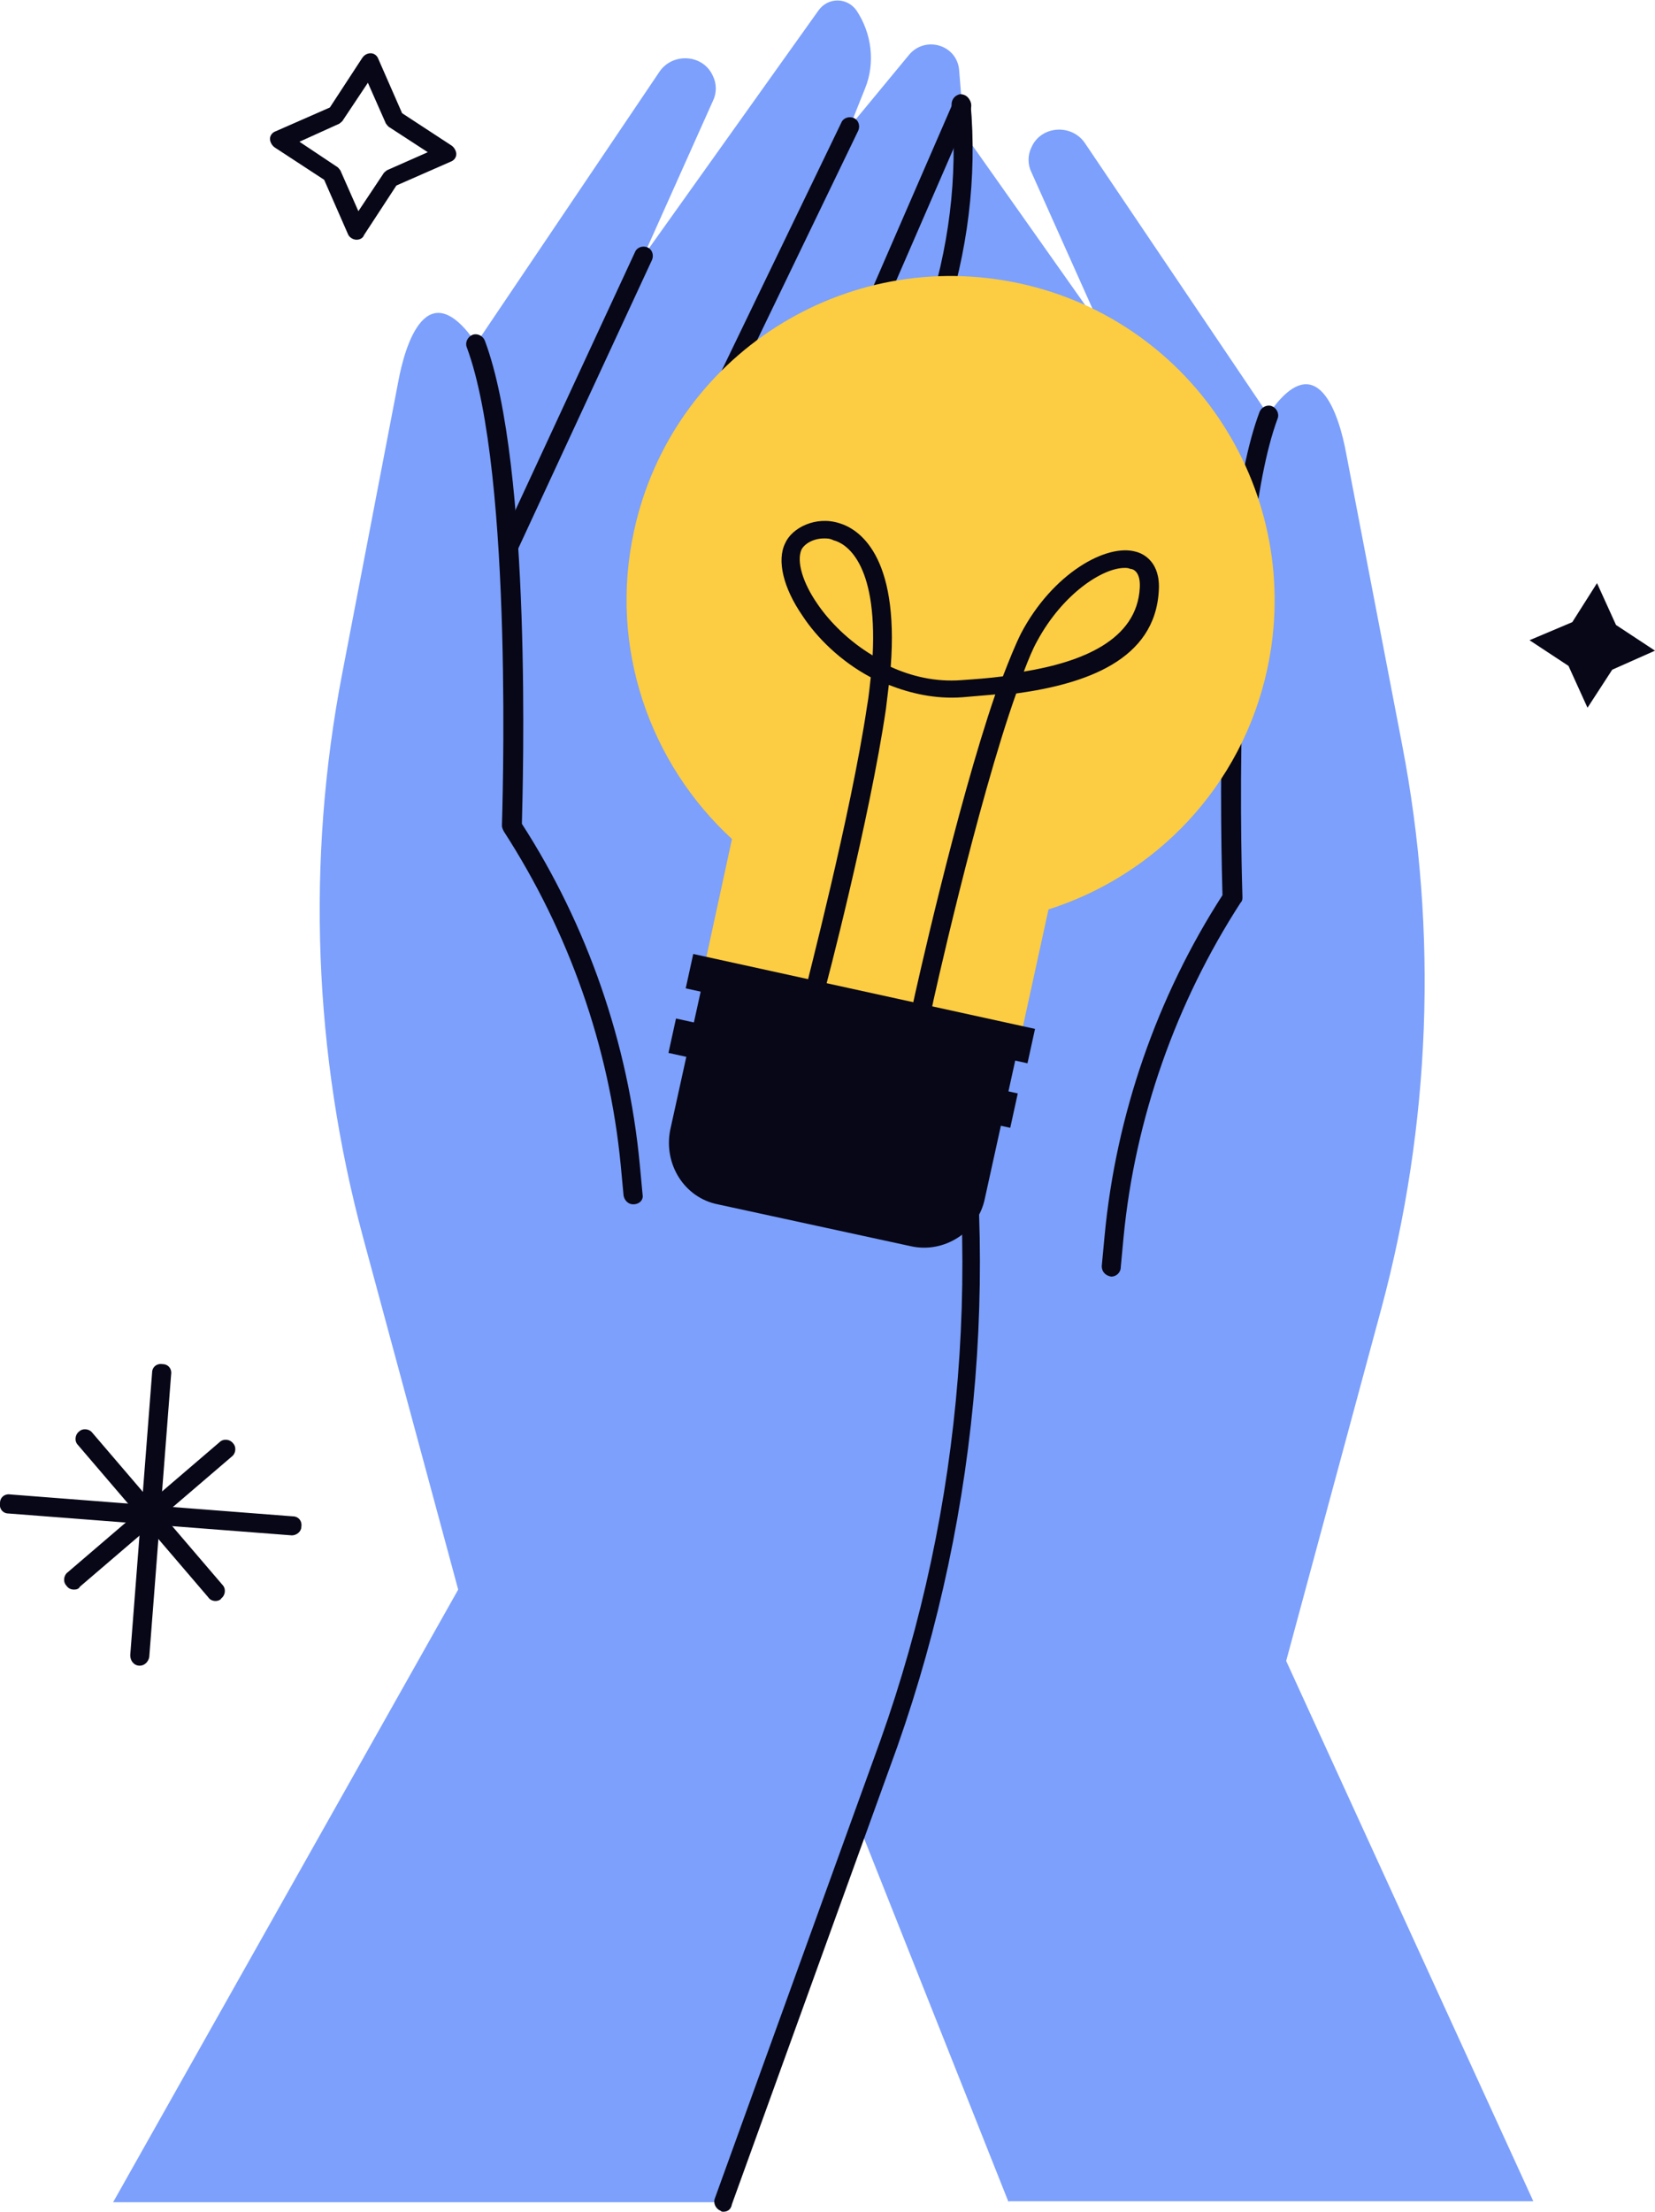 <?xml version="1.0" encoding="utf-8"?>
<!-- Generator: Adobe Illustrator 25.0.0, SVG Export Plug-In . SVG Version: 6.00 Build 0)  -->
<svg version="1.1" xmlns="http://www.w3.org/2000/svg" xmlns:xlink="http://www.w3.org/1999/xlink" x="0px" y="0px"
	 viewBox="0 0 174.1 232.5" style="enable-background:new 0 0 174.1 232.5;" xml:space="preserve">
<style type="text/css">
	.st0{display:none;}
	.st1{display:inline;}
	.st2{fill:#F6F3E4;}
	.st3{fill:#7CA0FC;}
	.st4{fill:#080717;}
	.st5{fill:#FBAA19;}
	.st6{fill:#FFCF4B;}
	.st7{fill:#1D1D1B;}
	.st8{fill:#587BE1;}
	.st9{fill:#FFFFFF;}
	.st10{fill:#282D33;}
	.st11{fill:#FCCC42;}
	.st12{fill:#1F4142;}
	.st13{fill:#FF9700;}
	.st14{fill:#F3C02A;}
	.st15{fill:#23285C;}
	.st16{clip-path:url(#SVGID_2_);}
	.st17{fill:#FFD30A;}
	.st18{fill:#FF7BAC;}
	.st19{fill:#FFC400;}
	.st20{fill:#21CFA9;}
	.st21{clip-path:url(#SVGID_4_);fill:#587BE1;}
	.st22{clip-path:url(#SVGID_6_);fill:#587BE1;}
	.st23{fill:#FFA813;}
	.st24{fill:#FDBF14;}
	.st25{clip-path:url(#SVGID_8_);}
	.st26{fill:#FFB000;}
	.st27{fill:#FFD256;}
	.st28{clip-path:url(#SVGID_10_);}
	.st29{clip-path:url(#SVGID_12_);fill:#FCCC42;}
</style>
<g id="Layer_4" class="st0">
	<g class="st1">
		<rect x="-55.5" y="-3.5" class="st2" width="302.9" height="234.1"/>
	</g>
</g>
<g id="Layer_2">
	<g>
		<path class="st3" d="M106.1,231.5L90,191c-8.8-24.9-11-51.7-6.2-77.7l9-49l-7.6-22.8c-2.5-7.4-3.4-15.1-2.8-22.9l0.3-3.7
			c0.2-2.7,3.6-3.7,5.3-1.6l6.2,7.5l-1.6-4.1c-1.1-2.7-0.7-5.8,0.9-8.2l0,0c1-1.4,3-1.4,4,0l18.3,25.9l-7.3-16.3
			c-0.4-0.8-0.4-1.8,0-2.6l0,0c1-2.3,4.2-2.5,5.6-0.5l19.3,28.6l0,0c5.2-7.6,7.5,0.2,8.2,4l5.9,30.7c3.8,19.7,3,40-2.2,59.3l-10,37
			l26,56.8h1.5H106.1z"/>
		<g>
			<path class="st4" d="M116.9,134.2C116.9,134.2,116.8,134.2,116.9,134.2c-0.6-0.1-1-0.5-1-1.1l0.3-3.2
				c1.2-12.7,5.5-25.1,12.4-35.8c-0.1-3.9-1.1-37.5,3.9-50.8c0.2-0.5,0.8-0.8,1.3-0.6c0.5,0.2,0.8,0.8,0.6,1.3
				c-5,13.5-3.7,50-3.7,50.3c0,0.2,0,0.4-0.2,0.6c-6.8,10.5-11.1,22.7-12.3,35.1l-0.3,3.2C117.9,133.8,117.4,134.2,116.9,134.2z"/>
		</g>
		<g>
			<path class="st4" d="M129.9,65.9c-0.4,0-0.7-0.2-0.9-0.6l-14.1-30.4c-0.2-0.5,0-1.1,0.5-1.3c0.5-0.2,1.1,0,1.3,0.5l14.1,30.4
				c0.2,0.5,0,1.1-0.5,1.3C130.2,65.8,130.1,65.9,129.9,65.9z"/>
		</g>
		<g>
			<path class="st4" d="M113.9,62.9c-0.4,0-0.7-0.2-0.9-0.6l-19.8-41c-0.2-0.5,0-1.1,0.5-1.3c0.5-0.2,1.1,0,1.3,0.5l19.8,41
				c0.2,0.5,0,1.1-0.5,1.3C114.2,62.9,114.1,62.9,113.9,62.9z"/>
		</g>
		<g>
			<path class="st4" d="M100.6,61.8c-0.4,0-0.8-0.2-0.9-0.6L81.4,19.1c-0.2-0.5,0-1.1,0.5-1.3c0.5-0.2,1.1,0,1.3,0.5l18.3,42.1
				c0.2,0.5,0,1.1-0.5,1.3C100.9,61.8,100.8,61.8,100.6,61.8z"/>
		</g>
		<path class="st3" d="M76.1,231.5l17.4-48.1c8.8-24.9,11-51.7,6.2-77.7l-9-49L98.4,34c2.5-7.4,3.4-15.1,2.8-22.9l-0.3-3.7
			c-0.2-2.7-3.6-3.7-5.3-1.6l-6.2,7.5L91,9.3c1.1-2.7,0.7-5.8-0.9-8.2l0,0c-1-1.4-3-1.4-4,0L67.7,26.9L75,10.6
			c0.4-0.8,0.4-1.8,0-2.6l0,0c-1-2.3-4.2-2.5-5.6-0.5L50.1,36.1h0c-5.2-7.6-7.5,0.2-8.2,4L36,70.8c-3.8,19.7-3,40,2.2,59.3l10,37
			l-36.3,64.4H76.1z"/>
		<g>
			<path class="st4" d="M66.6,126.6c-0.5,0-0.9-0.4-1-0.9l-0.3-3.2c-1.2-12.5-5.5-24.6-12.3-35.1c-0.1-0.2-0.2-0.4-0.2-0.6
				c0-0.4,1.3-36.9-3.7-50.3c-0.2-0.5,0.1-1.1,0.6-1.3c0.5-0.2,1.1,0.1,1.3,0.6c5,13.3,4,46.9,3.9,50.8
				c6.9,10.7,11.2,23.1,12.4,35.8l0.3,3.2C67.7,126.1,67.3,126.6,66.6,126.6C66.7,126.6,66.7,126.6,66.6,126.6z"/>
		</g>
		<g>
			<path class="st4" d="M53.6,58.3c-0.1,0-0.3,0-0.4-0.1c-0.5-0.2-0.7-0.8-0.5-1.3l14.1-30.4c0.2-0.5,0.8-0.7,1.3-0.5
				c0.5,0.2,0.7,0.8,0.5,1.3L54.5,57.7C54.4,58.1,54,58.3,53.6,58.3z"/>
		</g>
		<g>
			<path class="st4" d="M69.6,55.3c-0.1,0-0.3,0-0.4-0.1c-0.5-0.2-0.7-0.8-0.5-1.3l19.8-41c0.2-0.5,0.8-0.7,1.3-0.5
				c0.5,0.2,0.7,0.8,0.5,1.3l-19.8,41C70.4,55.1,70,55.3,69.6,55.3z"/>
		</g>
		<g>
			<path class="st4" d="M82.9,54.2c-0.1,0-0.3,0-0.4-0.1c-0.5-0.2-0.7-0.8-0.5-1.3l18.3-42.1c0.2-0.5,0.8-0.7,1.3-0.5
				c0.5,0.2,0.7,0.8,0.5,1.3L83.8,53.6C83.7,54,83.3,54.2,82.9,54.2z"/>
		</g>
		<g>
			<path class="st4" d="M76.1,232.5c-0.1,0-0.2,0-0.3-0.1c-0.5-0.2-0.8-0.8-0.6-1.3l17.4-48.1c8.8-24.7,10.9-51.4,6.2-77.2l-9-49
				c0-0.2,0-0.3,0-0.5l7.6-22.8c2.4-7.3,3.4-14.8,2.7-22.5c0-0.6,0.4-1,0.9-1.1c0.6,0,1,0.4,1.1,0.9c0.7,7.9-0.3,15.7-2.8,23.3
				l-7.6,22.5l8.9,48.8c4.8,26.1,2.6,53.2-6.2,78.2l-17.4,48.1C76.9,232.3,76.5,232.5,76.1,232.5z"/>
		</g>
		<g>
			<path class="st4" d="M14.7,175.1C14.7,175.1,14.6,175.1,14.7,175.1c-0.6,0-1-0.5-1-1.1l2.3-29.7c0-0.6,0.5-1,1.1-0.9
				c0.6,0,1,0.5,0.9,1.1l-2.3,29.7C15.6,174.7,15.2,175.1,14.7,175.1z"/>
		</g>
		<g>
			<path class="st4" d="M30.7,161.4C30.7,161.4,30.7,161.4,30.7,161.4l-29.8-2.3c-0.6,0-1-0.5-0.9-1.1c0-0.6,0.5-1,1.1-0.9l29.7,2.3
				c0.6,0,1,0.5,0.9,1.1C31.7,161,31.2,161.4,30.7,161.4z"/>
		</g>
		<g>
			<path class="st4" d="M22.7,168.3c-0.3,0-0.6-0.1-0.8-0.4l-13.7-16c-0.4-0.4-0.3-1.1,0.1-1.4c0.4-0.4,1.1-0.3,1.4,0.1l13.7,16
				c0.4,0.4,0.3,1.1-0.1,1.4C23.2,168.2,22.9,168.3,22.7,168.3z"/>
		</g>
		<g>
			<path class="st4" d="M7.8,167.1c-0.3,0-0.6-0.1-0.8-0.4c-0.4-0.4-0.3-1.1,0.1-1.4l16-13.7c0.4-0.4,1.1-0.3,1.4,0.1
				c0.4,0.4,0.3,1.1-0.1,1.4l-16,13.7C8.3,167,8.1,167.1,7.8,167.1z"/>
		</g>
		<g>
			<path class="st4" d="M37.5,25.2C37.5,25.2,37.5,25.2,37.5,25.2c-0.4,0-0.8-0.3-0.9-0.6l-2.5-5.7l-5.2-3.4
				c-0.3-0.2-0.5-0.6-0.5-0.9c0-0.4,0.3-0.7,0.6-0.8l5.7-2.5l3.4-5.2c0.2-0.3,0.5-0.5,0.9-0.5c0.4,0,0.7,0.3,0.8,0.6l2.5,5.7
				l5.2,3.4c0.3,0.2,0.5,0.6,0.5,0.9c0,0.4-0.3,0.7-0.6,0.8l-5.7,2.5l-3.4,5.2C38.2,25,37.9,25.2,37.5,25.2z M31.5,14.9l3.9,2.6
				c0.2,0.1,0.3,0.3,0.4,0.4l1.9,4.3l2.6-3.9c0.1-0.2,0.3-0.3,0.4-0.4l4.3-1.9L41,13.4c-0.2-0.1-0.3-0.3-0.4-0.4l-1.9-4.3l-2.6,3.9
				c-0.1,0.2-0.3,0.3-0.4,0.4L31.5,14.9z"/>
		</g>
		<polygon class="st4" points="168,61.3 165.4,65.4 160.9,67.3 165,70 167,74.4 169.6,70.4 174.1,68.4 170,65.7 		"/>
		<g>
			<path class="st11" d="M66.7,55.8c4-18.4,22.2-30,40.6-26c18.4,4,30,22.2,26,40.6c-2.7,12.3-11.7,21.6-23,25.2l-2.8,12.8
				l-33.3-7.3L77,88.2C68.4,80.3,64,68.1,66.7,55.8z"/>
			<g>
				<path class="st4" d="M98,106.1l-2-0.4c0.2-1,4.6-20.8,8.7-32.7c-1.2,0.1-2.4,0.2-3.5,0.3c-2.8,0.2-5.4-0.4-7.7-1.3
					c-0.1,0.8-0.2,1.7-0.3,2.5c-1.7,11.6-6.4,29.6-6.5,29.8l-1.9-0.5c0-0.2,4.7-18.1,6.4-29.5c0.2-1.1,0.3-2.2,0.4-3.1
					c-3.2-1.7-5.7-4.2-7.2-6.5c-2-2.9-2.7-5.8-1.8-7.6c0.7-1.6,3.2-2.9,5.7-2.1c2,0.6,6.3,3.3,5.4,15.1c2.2,1,4.7,1.6,7.4,1.4
					c1.4-0.1,2.9-0.2,4.4-0.4c0.7-1.8,1.3-3.3,1.9-4.5c3.3-6.3,9-9.5,12.1-8.6c0.8,0.2,2.6,1.1,2.4,4.1c-0.4,7.3-7.7,9.8-15,10.8
					C102.8,84.4,98,105.9,98,106.1z M118.3,59.7c-2.3,0-6.5,2.7-9.2,7.7c-0.5,0.9-0.9,1.9-1.4,3.2c6.1-1,11.9-3.3,12.2-8.8
					c0.1-1.7-0.7-2-1-2C118.7,59.7,118.5,59.7,118.3,59.7z M86.7,56.6c-1.2,0-2.1,0.6-2.4,1.2c-0.5,1.2,0.1,3.4,1.7,5.7
					c1.3,1.9,3.3,3.9,5.8,5.4c0.5-9.9-2.9-11.8-4.1-12.1C87.3,56.6,87,56.6,86.7,56.6z"/>
			</g>
			<path class="st4" d="M75.5,126.6l20.3,4.4c3.5,0.8,7.1-1.5,7.8-5l3.9-17.7l-33.1-7.2l-3.9,17.7C69.8,122.4,72,125.9,75.5,126.6z"
				/>
			<g>
				
					<rect x="86.9" y="94.4" transform="matrix(0.214 -0.977 0.977 0.214 -40.505 175.383)" class="st4" width="3.7" height="36.8"/>
			</g>
			<g>
				
					<rect x="88.6" y="87.6" transform="matrix(0.214 -0.977 0.977 0.214 -32.411 171.714)" class="st4" width="3.7" height="36.8"/>
			</g>
		</g>
	</g>
</g>
</svg>
